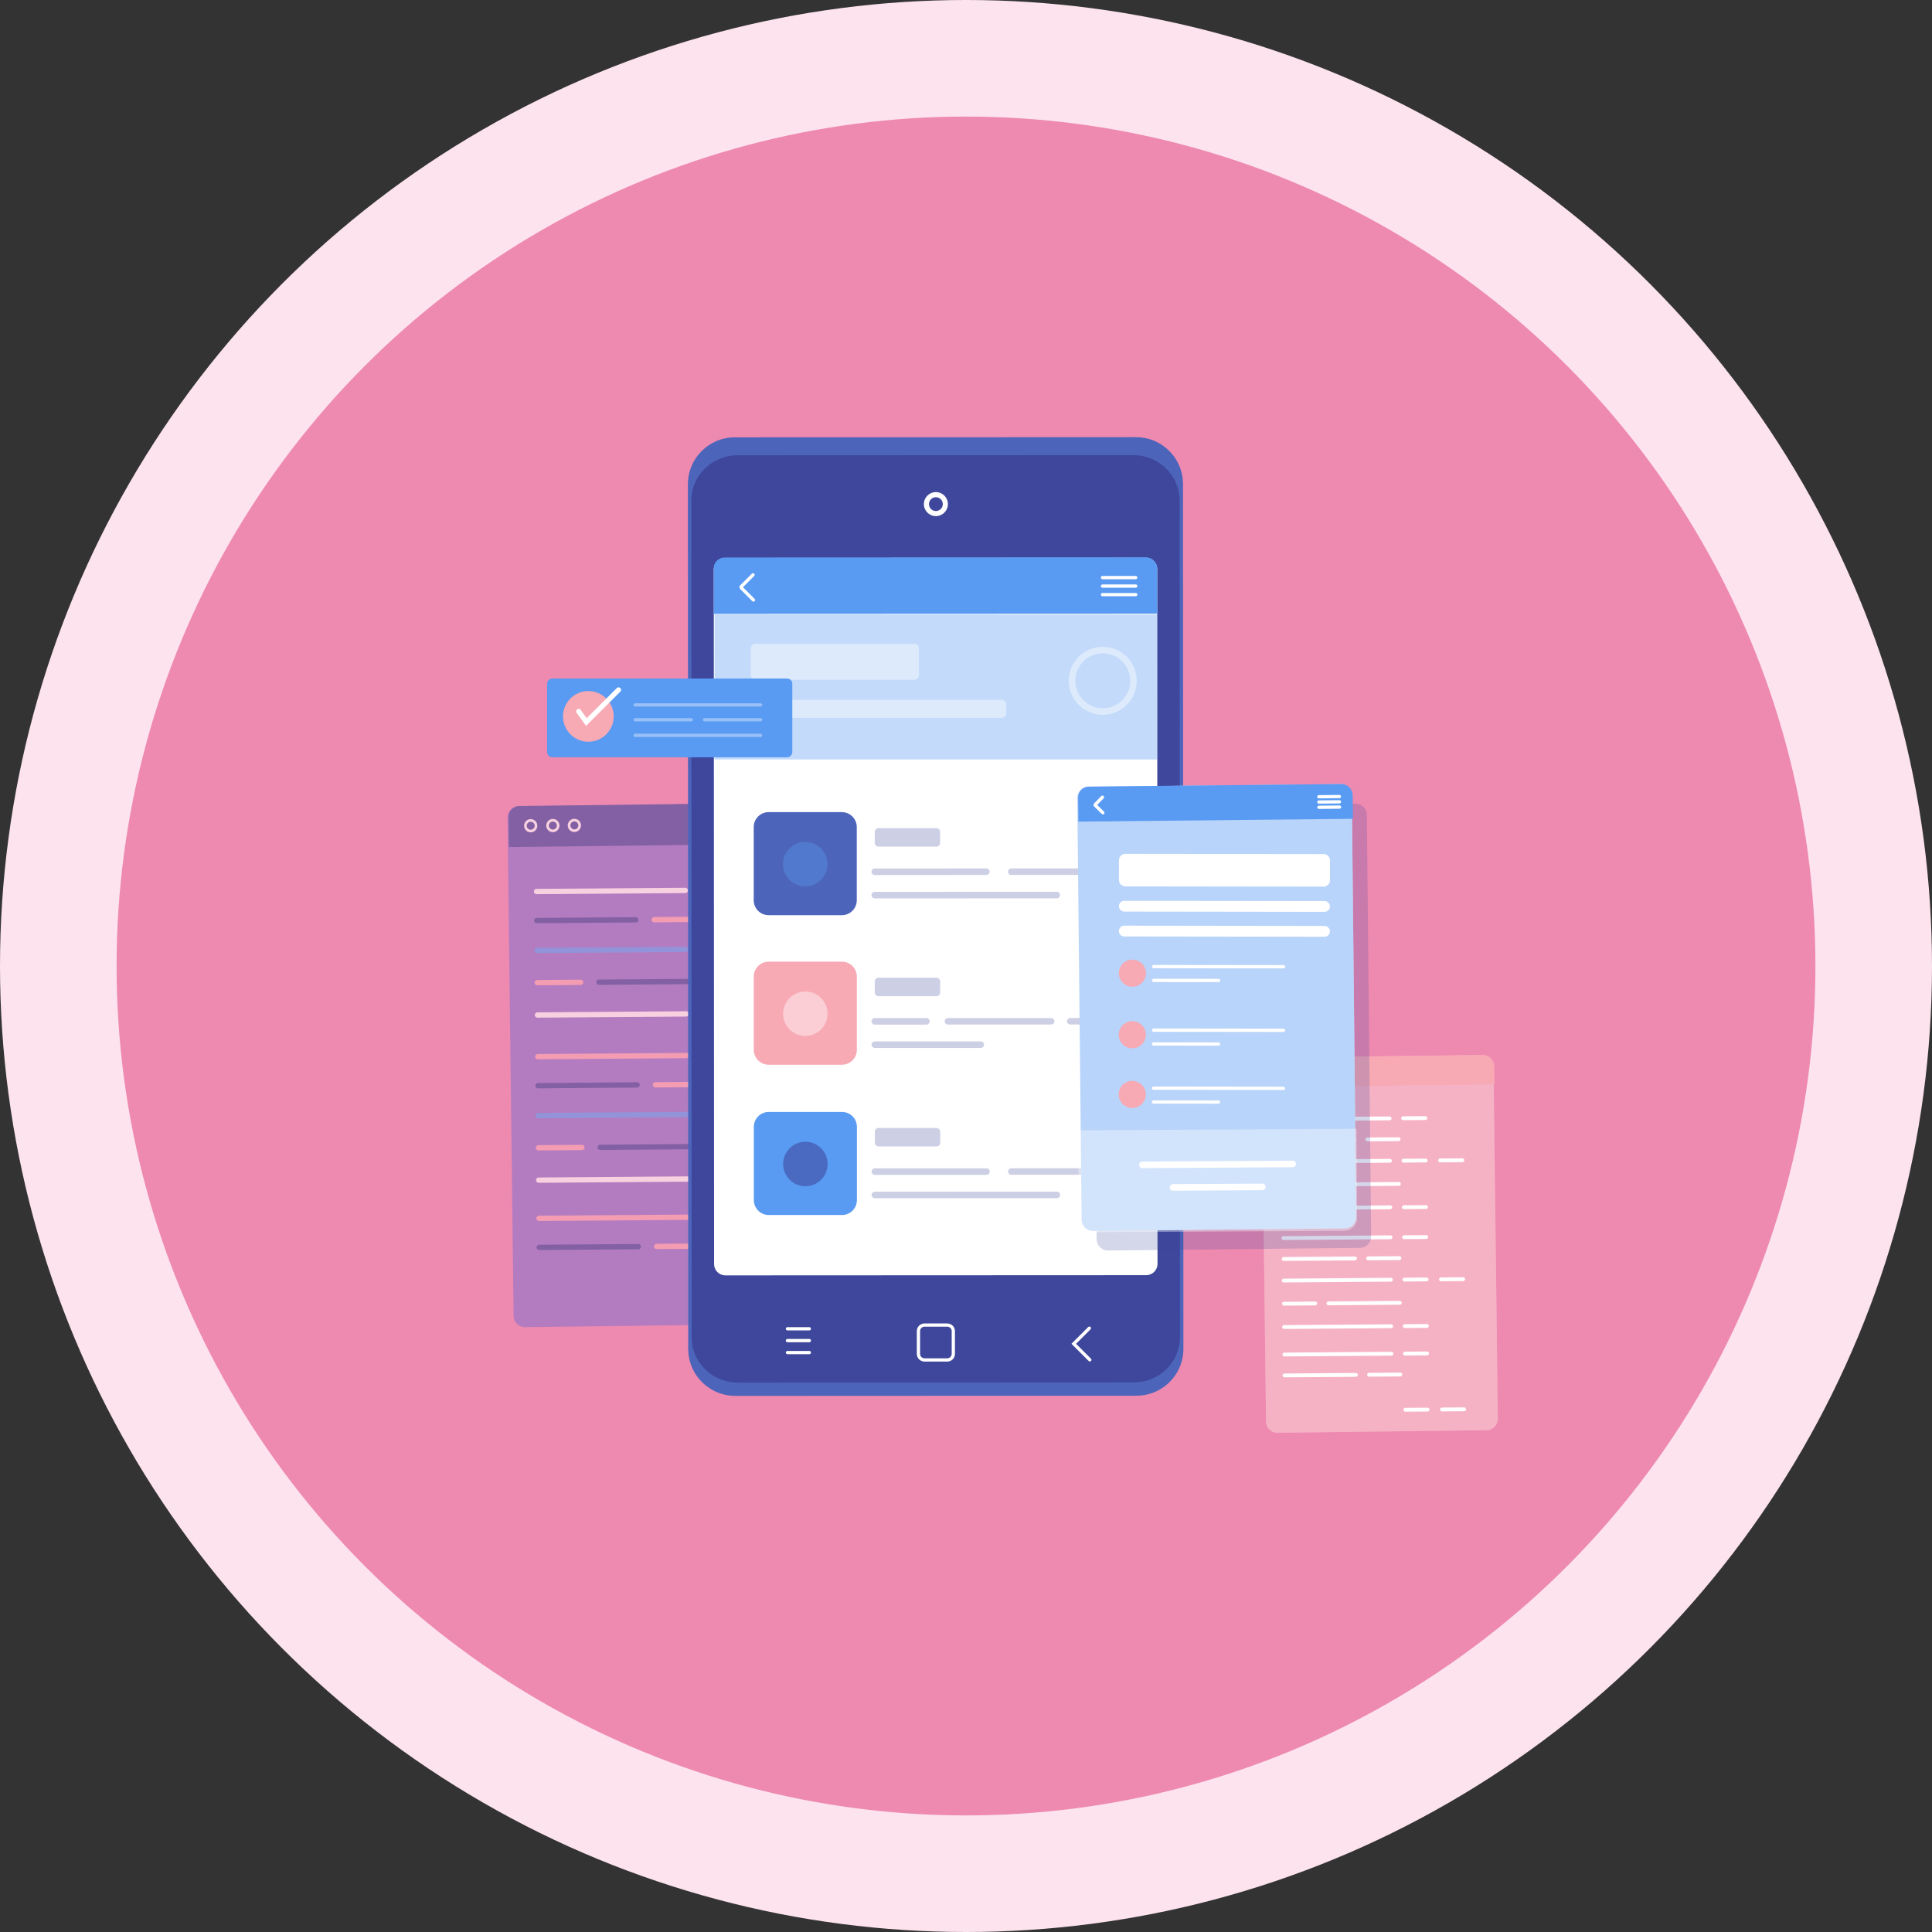 <svg width="137" height="137" viewBox="0 0 137 137" fill="none" xmlns="http://www.w3.org/2000/svg">
<rect x="0" y="0" width="137" height="137" fill="#333333" stroke="none"/>
<circle cx="68.5" cy="68.5" r="68.5" fill="#FCE3ED"/>
<circle cx="68.5" cy="68.5" r="60.233" fill="#EE89B0"/>
<g opacity="0.61">
<path opacity="0.74" d="M58.008 56.916L36.775 57.175C36.336 57.181 35.984 57.541 35.989 57.981L36.421 93.322C36.426 93.761 36.787 94.114 37.227 94.108L58.459 93.849C58.899 93.843 59.251 93.483 59.246 93.043L58.814 57.702C58.809 57.263 58.448 56.91 58.008 56.916Z" fill="#6D6CD4"/>
<path d="M58.892 57.691L58.917 59.791L36.09 60.067L36.065 57.928C36.06 57.505 36.397 57.162 36.819 57.155L58.079 56.897C58.522 56.892 58.885 57.248 58.892 57.688V57.691Z" fill="#3E479B"/>
<path d="M37.636 59.023C37.376 59.023 37.165 58.817 37.163 58.557C37.163 58.297 37.369 58.086 37.629 58.084C37.889 58.084 38.1 58.29 38.103 58.55C38.103 58.81 37.896 59.021 37.636 59.023ZM37.632 58.272C37.476 58.272 37.351 58.399 37.351 58.555C37.351 58.71 37.478 58.836 37.634 58.836C37.789 58.836 37.915 58.708 37.915 58.552C37.915 58.397 37.787 58.272 37.632 58.272Z" fill="white"/>
<path d="M39.208 59.011C38.947 59.011 38.736 58.805 38.734 58.545C38.734 58.285 38.941 58.074 39.2 58.071C39.461 58.071 39.672 58.278 39.674 58.538C39.674 58.798 39.467 59.009 39.208 59.011ZM39.203 58.259C39.047 58.259 38.922 58.387 38.922 58.542C38.922 58.698 39.05 58.823 39.205 58.823C39.361 58.823 39.486 58.696 39.486 58.54C39.486 58.385 39.358 58.259 39.203 58.259Z" fill="white"/>
<path d="M40.732 59C40.472 59 40.261 58.794 40.259 58.533C40.259 58.274 40.465 58.062 40.725 58.06C40.985 58.06 41.197 58.267 41.199 58.527C41.199 58.786 40.992 58.998 40.732 59ZM40.728 58.248C40.572 58.248 40.447 58.376 40.447 58.531C40.447 58.687 40.575 58.812 40.73 58.812C40.886 58.812 41.011 58.684 41.011 58.529C41.011 58.373 40.883 58.248 40.728 58.248Z" fill="white"/>
<path d="M48.596 63.329L38.047 63.407C37.943 63.407 37.859 63.324 37.857 63.222C37.857 63.117 37.94 63.034 38.042 63.032L48.591 62.953C48.696 62.953 48.779 63.036 48.781 63.138C48.781 63.243 48.698 63.326 48.596 63.329Z" fill="white"/>
<path d="M52.11 63.303L49.921 63.319C49.817 63.319 49.733 63.235 49.731 63.133C49.731 63.029 49.814 62.945 49.916 62.943L52.105 62.927C52.209 62.927 52.293 63.01 52.295 63.112C52.295 63.217 52.212 63.3 52.11 63.303Z" fill="#3E479B"/>
<path d="M48.661 72.085L38.112 72.164C38.008 72.164 37.924 72.081 37.922 71.979C37.922 71.874 38.005 71.791 38.107 71.788L48.656 71.71C48.761 71.71 48.844 71.793 48.846 71.895C48.846 72 48.763 72.083 48.661 72.085Z" fill="white"/>
<path d="M52.177 72.06L49.988 72.076C49.884 72.076 49.8 71.993 49.798 71.891C49.798 71.786 49.882 71.703 49.984 71.7L52.172 71.684C52.277 71.684 52.36 71.768 52.363 71.87C52.363 71.974 52.279 72.058 52.177 72.06Z" fill="#599AF2"/>
<path d="M48.626 67.508L38.077 67.587C37.973 67.587 37.889 67.504 37.887 67.402C37.887 67.297 37.97 67.214 38.072 67.211L48.621 67.132C48.726 67.132 48.809 67.216 48.812 67.318C48.812 67.422 48.728 67.506 48.626 67.508Z" fill="#599AF2"/>
<path d="M52.142 67.483L49.953 67.5C49.849 67.5 49.766 67.416 49.763 67.314C49.763 67.21 49.847 67.126 49.949 67.124L52.138 67.107C52.242 67.107 52.325 67.191 52.328 67.293C52.328 67.397 52.244 67.481 52.142 67.483Z" fill="white"/>
<path d="M55.746 67.455L53.558 67.471C53.453 67.471 53.37 67.388 53.368 67.286C53.368 67.181 53.451 67.098 53.553 67.095L55.742 67.079C55.846 67.079 55.93 67.163 55.932 67.265C55.932 67.369 55.849 67.453 55.746 67.455Z" fill="#3E479B"/>
<path d="M45.093 65.413L38.061 65.466C37.956 65.466 37.873 65.382 37.871 65.28C37.871 65.176 37.954 65.092 38.056 65.09L45.089 65.037C45.193 65.037 45.277 65.12 45.279 65.222C45.279 65.327 45.196 65.41 45.093 65.413Z" fill="#3E479B"/>
<path d="M49.473 65.38L46.389 65.404C46.284 65.404 46.201 65.32 46.198 65.218C46.198 65.114 46.282 65.03 46.384 65.028L49.468 65.004C49.573 65.004 49.657 65.088 49.659 65.19C49.659 65.294 49.575 65.378 49.473 65.38Z" fill="#F7A9B4"/>
<path d="M49.505 69.783L42.473 69.837C42.369 69.837 42.285 69.753 42.283 69.651C42.283 69.546 42.366 69.463 42.468 69.461L49.501 69.407C49.605 69.407 49.689 69.491 49.691 69.593C49.691 69.697 49.608 69.781 49.505 69.783Z" fill="#3E479B"/>
<path d="M41.18 69.846L38.096 69.869C37.991 69.869 37.908 69.785 37.906 69.683C37.906 69.579 37.989 69.495 38.091 69.493L41.176 69.47C41.28 69.47 41.364 69.553 41.366 69.655C41.366 69.76 41.282 69.843 41.18 69.846Z" fill="#F7A9B4"/>
<path d="M48.684 75.038L38.135 75.117C38.031 75.117 37.947 75.034 37.945 74.931C37.945 74.827 38.028 74.743 38.131 74.741L48.679 74.662C48.784 74.662 48.867 74.746 48.87 74.848C48.87 74.952 48.786 75.036 48.684 75.038Z" fill="#F7A9B4"/>
<path d="M52.2 75.012L50.011 75.028C49.907 75.028 49.824 74.945 49.821 74.843C49.821 74.738 49.905 74.655 50.007 74.653L52.196 74.636C52.3 74.636 52.384 74.72 52.386 74.822C52.386 74.926 52.302 75.01 52.2 75.012Z" fill="#3E479B"/>
<path d="M48.749 83.794L38.2 83.873C38.096 83.873 38.012 83.79 38.01 83.688C38.01 83.583 38.093 83.5 38.196 83.497L48.744 83.418C48.849 83.418 48.932 83.502 48.935 83.604C48.935 83.709 48.851 83.792 48.749 83.794Z" fill="white"/>
<path d="M52.265 83.769L50.077 83.785C49.972 83.785 49.889 83.702 49.886 83.6C49.886 83.495 49.97 83.412 50.072 83.409L52.261 83.393C52.365 83.393 52.449 83.477 52.451 83.579C52.451 83.683 52.367 83.767 52.265 83.769Z" fill="#599AF2"/>
<path d="M48.714 79.218L38.165 79.297C38.061 79.297 37.977 79.213 37.975 79.111C37.975 79.007 38.059 78.923 38.161 78.921L48.709 78.842C48.814 78.842 48.898 78.925 48.9 79.028C48.9 79.132 48.816 79.216 48.714 79.218Z" fill="#599AF2"/>
<path d="M52.23 79.192L50.042 79.209C49.937 79.209 49.854 79.125 49.851 79.023C49.851 78.918 49.935 78.835 50.037 78.833L52.226 78.816C52.33 78.816 52.414 78.9 52.416 79.002C52.416 79.106 52.333 79.19 52.23 79.192Z" fill="white"/>
<path d="M55.835 79.164L53.646 79.18C53.542 79.18 53.458 79.097 53.456 78.995C53.453 78.892 53.539 78.807 53.642 78.804L55.83 78.788C55.935 78.788 56.018 78.872 56.02 78.974C56.02 79.078 55.937 79.162 55.835 79.164Z" fill="#3E479B"/>
<path d="M45.182 77.122L38.149 77.175C38.045 77.175 37.961 77.091 37.959 76.989C37.959 76.885 38.042 76.801 38.145 76.799L45.177 76.746C45.282 76.746 45.365 76.829 45.367 76.931C45.367 77.036 45.284 77.119 45.182 77.122Z" fill="#3E479B"/>
<path d="M49.561 77.089L46.477 77.113C46.372 77.113 46.289 77.029 46.286 76.927C46.286 76.823 46.37 76.739 46.472 76.737L49.557 76.713C49.661 76.713 49.745 76.797 49.747 76.899C49.747 77.004 49.663 77.087 49.561 77.089Z" fill="#F7A9B4"/>
<path d="M49.594 81.492L42.561 81.546C42.457 81.546 42.373 81.462 42.371 81.36C42.371 81.255 42.455 81.172 42.557 81.17L49.589 81.116C49.694 81.116 49.777 81.2 49.779 81.302C49.779 81.406 49.696 81.49 49.594 81.492Z" fill="#3E479B"/>
<path d="M41.269 81.555L38.184 81.578C38.08 81.578 37.996 81.495 37.994 81.393C37.994 81.288 38.077 81.205 38.179 81.202L41.264 81.179C41.368 81.179 41.452 81.263 41.454 81.365C41.454 81.469 41.371 81.553 41.269 81.555Z" fill="#F7A9B4"/>
<path d="M48.77 86.503L38.221 86.582C38.117 86.582 38.033 86.498 38.031 86.396C38.031 86.292 38.114 86.208 38.216 86.206L48.765 86.127C48.87 86.127 48.953 86.21 48.956 86.313C48.956 86.417 48.872 86.501 48.77 86.503Z" fill="#F7A9B4"/>
<path d="M52.286 86.478L50.097 86.494C49.993 86.494 49.909 86.41 49.907 86.308C49.907 86.204 49.991 86.12 50.093 86.118L52.281 86.102C52.386 86.102 52.469 86.185 52.472 86.287C52.472 86.392 52.388 86.475 52.286 86.478Z" fill="#3E479B"/>
<path d="M52.328 92.006L50.139 92.022C50.035 92.022 49.951 91.939 49.949 91.836C49.949 91.732 50.032 91.648 50.135 91.646L52.323 91.63C52.428 91.63 52.511 91.713 52.514 91.816C52.514 91.92 52.43 92.004 52.328 92.006Z" fill="white"/>
<path d="M55.932 91.978L53.744 91.995C53.639 91.995 53.556 91.911 53.553 91.809C53.553 91.705 53.637 91.621 53.739 91.619L55.928 91.603C56.032 91.603 56.116 91.686 56.118 91.788C56.118 91.893 56.034 91.976 55.932 91.978Z" fill="#3E479B"/>
<path d="M45.27 88.588L38.237 88.641C38.133 88.641 38.049 88.558 38.047 88.456C38.047 88.351 38.131 88.268 38.233 88.265L45.265 88.212C45.37 88.212 45.453 88.296 45.456 88.398C45.456 88.502 45.372 88.586 45.27 88.588Z" fill="#3E479B"/>
<path d="M49.647 88.552L46.563 88.576C46.458 88.576 46.375 88.492 46.372 88.39C46.372 88.285 46.456 88.202 46.558 88.2L49.642 88.176C49.747 88.176 49.831 88.26 49.833 88.362C49.833 88.466 49.749 88.55 49.647 88.552Z" fill="#F7A9B4"/>
</g>
<path d="M48.779 34.34V39.012L48.781 40.098L48.786 53.068L48.798 78.447L48.802 91.417V92.503V95.659C48.802 97.084 49.703 98.296 50.963 98.769C51.328 98.906 51.717 98.983 52.128 98.983H54.498L80.592 98.971C81.291 98.971 81.936 98.755 82.47 98.389C83.343 97.79 83.916 96.785 83.916 95.645L83.888 34.326C83.888 33.305 83.426 32.39 82.7 31.782C82.126 31.292 81.379 31 80.567 31L52.103 31.012C50.267 31.012 48.779 32.502 48.779 34.337V34.34Z" fill="#4C65BA"/>
<path d="M49.023 35.5V40.022L49.025 41.071L49.03 53.62L49.041 78.176L49.046 90.725V91.774V94.829C49.046 96.207 49.933 97.379 51.177 97.837C51.534 97.969 51.922 98.043 52.325 98.043H54.663L80.395 98.031C81.082 98.031 81.72 97.823 82.247 97.468C83.108 96.887 83.672 95.915 83.672 94.815L83.647 35.489C83.647 34.5 83.189 33.616 82.475 33.026C81.904 32.557 81.17 32.272 80.367 32.272L52.298 32.284C50.487 32.284 49.02 33.725 49.02 35.503L49.023 35.5Z" fill="#3E479B"/>
<path d="M82.059 40.344L82.08 89.625C82.08 90.066 81.723 90.421 81.284 90.424L51.434 90.438C50.993 90.438 50.638 90.08 50.636 89.641L50.615 40.361C50.615 39.92 50.972 39.562 51.411 39.562L81.261 39.548C81.702 39.548 82.057 39.906 82.059 40.344Z" fill="white"/>
<path d="M82.059 40.323V43.519L50.617 43.533V40.3C50.617 39.878 50.956 39.536 51.379 39.536L81.256 39.523C81.7 39.523 82.059 39.882 82.059 40.323Z" fill="#599AF2"/>
<path d="M78.178 41.073C78.114 41.073 78.062 41.022 78.062 40.957C78.062 40.892 78.114 40.841 78.178 40.841H80.537C80.602 40.841 80.653 40.892 80.653 40.957C80.653 41.022 80.602 41.073 80.537 41.073H78.178Z" fill="white"/>
<path d="M78.179 41.676C78.114 41.676 78.063 41.625 78.063 41.56C78.063 41.495 78.114 41.444 78.179 41.444H80.537C80.602 41.444 80.653 41.495 80.653 41.56C80.653 41.625 80.602 41.676 80.537 41.676H78.179Z" fill="white"/>
<path d="M78.179 42.28C78.114 42.28 78.063 42.229 78.063 42.164C78.063 42.099 78.114 42.048 78.179 42.048H80.537C80.602 42.048 80.653 42.099 80.653 42.164C80.653 42.229 80.602 42.28 80.537 42.28H78.179Z" fill="white"/>
<path d="M53.428 42.663C53.398 42.663 53.367 42.651 53.347 42.628L52.49 41.772C52.416 41.697 52.416 41.577 52.49 41.505L53.314 40.681C53.361 40.634 53.432 40.634 53.479 40.681C53.525 40.725 53.525 40.799 53.479 40.846L52.685 41.639L53.511 42.466C53.558 42.51 53.558 42.584 53.511 42.63C53.488 42.654 53.458 42.665 53.43 42.665L53.428 42.663Z" fill="white"/>
<path d="M66.365 36.598C65.896 36.598 65.513 36.218 65.513 35.746C65.513 35.278 65.894 34.895 66.365 34.895C66.834 34.895 67.217 35.275 67.217 35.746C67.217 36.215 66.836 36.598 66.365 36.598ZM66.365 35.257C66.093 35.257 65.875 35.477 65.875 35.749C65.875 36.018 66.096 36.238 66.365 36.238C66.495 36.238 66.618 36.187 66.711 36.094C66.804 36.002 66.855 35.879 66.855 35.746C66.855 35.614 66.804 35.493 66.711 35.401C66.618 35.308 66.495 35.257 66.365 35.257Z" fill="white"/>
<path d="M65.557 96.551C65.255 96.551 65.012 96.305 65.012 96.005V94.392C65.012 94.09 65.255 93.847 65.557 93.847H67.17C67.472 93.847 67.716 94.09 67.716 94.392V96.005C67.716 96.307 67.472 96.551 67.17 96.551H65.557ZM67.17 94.076H65.557C65.383 94.076 65.244 94.218 65.244 94.392V96.005C65.244 96.179 65.385 96.319 65.559 96.319H67.173C67.347 96.319 67.486 96.177 67.486 96.003V94.39C67.486 94.216 67.344 94.076 67.17 94.076Z" fill="white"/>
<path d="M55.837 94.341C55.772 94.341 55.721 94.29 55.721 94.225C55.721 94.16 55.772 94.109 55.837 94.109H57.39C57.455 94.109 57.506 94.16 57.506 94.225C57.506 94.29 57.455 94.341 57.39 94.341H55.837Z" fill="white"/>
<path d="M55.839 95.179C55.774 95.179 55.723 95.128 55.723 95.063C55.723 94.998 55.774 94.947 55.839 94.947H57.392C57.457 94.947 57.508 94.998 57.508 95.063C57.508 95.128 57.457 95.179 57.392 95.179H55.839Z" fill="white"/>
<path d="M55.839 96.028C55.774 96.028 55.723 95.977 55.723 95.912C55.723 95.847 55.774 95.796 55.839 95.796H57.392C57.457 95.796 57.508 95.847 57.508 95.912C57.508 95.977 57.457 96.028 57.392 96.028H55.839Z" fill="white"/>
<path d="M77.28 96.546C77.25 96.546 77.22 96.534 77.199 96.511L75.978 95.29L77.167 94.1C77.213 94.053 77.285 94.053 77.331 94.1C77.378 94.146 77.378 94.218 77.331 94.264L76.305 95.29L77.362 96.346C77.408 96.393 77.408 96.465 77.362 96.511C77.338 96.534 77.308 96.546 77.28 96.546Z" fill="white"/>
<path opacity="0.36" d="M82.064 43.575H50.668V53.856H82.064V43.575Z" fill="#599AF2"/>
<path opacity="0.43" d="M64.838 45.655H53.565C53.384 45.655 53.238 45.801 53.238 45.982V47.876C53.238 48.057 53.384 48.203 53.565 48.203H64.838C65.019 48.203 65.165 48.057 65.165 47.876V45.982C65.165 45.801 65.019 45.655 64.838 45.655Z" fill="white"/>
<path opacity="0.43" d="M71.03 49.628H53.565C53.384 49.628 53.238 49.775 53.238 49.956V50.575C53.238 50.756 53.384 50.903 53.565 50.903H71.03C71.211 50.903 71.357 50.756 71.357 50.575V49.956C71.357 49.775 71.211 49.628 71.03 49.628Z" fill="white"/>
<path opacity="0.43" d="M78.197 50.689C77.554 50.689 76.948 50.438 76.493 49.983C76.039 49.528 75.788 48.922 75.786 48.279C75.786 47.637 76.036 47.031 76.491 46.574C76.946 46.119 77.552 45.868 78.195 45.866C78.838 45.866 79.444 46.116 79.898 46.571C80.353 47.026 80.604 47.632 80.606 48.275C80.606 48.918 80.356 49.523 79.901 49.981C79.446 50.436 78.84 50.686 78.197 50.689ZM78.197 46.33C77.677 46.33 77.188 46.532 76.821 46.901C76.454 47.27 76.25 47.757 76.252 48.277C76.252 48.797 76.454 49.287 76.823 49.654C77.19 50.02 77.68 50.222 78.199 50.222C78.719 50.222 79.209 50.02 79.576 49.651C79.942 49.282 80.147 48.795 80.144 48.275C80.144 47.755 79.942 47.265 79.573 46.898C79.207 46.532 78.717 46.33 78.197 46.33Z" fill="white"/>
<path d="M59.697 57.589H54.505C53.92 57.589 53.447 58.063 53.447 58.647V63.839C53.447 64.424 53.92 64.897 54.505 64.897H59.697C60.281 64.897 60.755 64.424 60.755 63.839V58.647C60.755 58.063 60.281 57.589 59.697 57.589Z" fill="#4C65BA"/>
<g opacity="0.36">
<path d="M58.678 61.277C58.678 62.147 57.972 62.855 57.102 62.855C56.232 62.855 55.524 62.149 55.524 61.279C55.524 60.409 56.229 59.701 57.1 59.701C57.97 59.701 58.678 60.406 58.678 61.277Z" fill="#599AF2"/>
</g>
<g opacity="0.26">
<path d="M66.4 58.724H62.292C62.146 58.724 62.027 58.843 62.027 58.989V59.771C62.027 59.917 62.146 60.035 62.292 60.035H66.4C66.546 60.035 66.664 59.917 66.664 59.771V58.989C66.664 58.843 66.546 58.724 66.4 58.724Z" fill="#3E479B"/>
<path d="M62.029 62.049C61.902 62.049 61.797 61.945 61.797 61.817C61.797 61.69 61.902 61.585 62.029 61.585L69.944 61.581C70.072 61.581 70.176 61.685 70.176 61.813C70.176 61.94 70.072 62.045 69.944 62.045L62.029 62.049Z" fill="#3E479B"/>
<path d="M62.029 63.707C61.902 63.707 61.797 63.603 61.797 63.475C61.797 63.347 61.902 63.243 62.029 63.243L74.936 63.238C75.064 63.238 75.168 63.343 75.168 63.47C75.168 63.598 75.064 63.703 74.936 63.703L62.029 63.707Z" fill="#3E479B"/>
<path d="M71.708 62.045C71.58 62.045 71.476 61.94 71.476 61.813C71.476 61.685 71.58 61.581 71.708 61.581H79.622C79.75 61.578 79.854 61.68 79.854 61.808C79.854 61.936 79.75 62.04 79.622 62.04H71.708V62.045Z" fill="#3E479B"/>
</g>
<path d="M59.706 78.849H54.514C53.93 78.849 53.456 79.323 53.456 79.907V85.099C53.456 85.684 53.93 86.158 54.514 86.158H59.706C60.291 86.158 60.764 85.684 60.764 85.099V79.907C60.764 79.323 60.291 78.849 59.706 78.849Z" fill="#599AF2"/>
<g opacity="0.57">
<path d="M58.687 82.539C58.687 83.41 57.982 84.118 57.111 84.118C56.241 84.118 55.533 83.412 55.533 82.542C55.533 81.671 56.239 80.963 57.109 80.963C57.979 80.963 58.687 81.669 58.687 82.539Z" fill="#3E479B"/>
</g>
<g opacity="0.26">
<path d="M66.409 79.986H62.301C62.155 79.986 62.036 80.104 62.036 80.25V81.033C62.036 81.179 62.155 81.297 62.301 81.297H66.409C66.555 81.297 66.674 81.179 66.674 81.033V80.25C66.674 80.104 66.555 79.986 66.409 79.986Z" fill="#3E479B"/>
<path d="M62.039 83.312C61.911 83.312 61.807 83.207 61.807 83.08C61.807 82.952 61.911 82.847 62.039 82.847H69.953V82.845C70.081 82.845 70.185 82.95 70.185 83.077C70.185 83.205 70.081 83.309 69.953 83.309H62.039V83.312Z" fill="#3E479B"/>
<path d="M62.039 84.969C61.911 84.969 61.807 84.865 61.807 84.737C61.807 84.61 61.911 84.505 62.039 84.505L74.945 84.501C75.073 84.501 75.178 84.605 75.178 84.733C75.178 84.86 75.073 84.965 74.945 84.965L62.039 84.969Z" fill="#3E479B"/>
<path d="M71.717 83.308C71.59 83.308 71.485 83.203 71.485 83.075C71.485 82.948 71.59 82.843 71.717 82.843H79.632C79.759 82.841 79.864 82.943 79.864 83.073C79.864 83.203 79.759 83.305 79.632 83.305H71.717V83.308Z" fill="#3E479B"/>
</g>
<path d="M59.702 68.193H54.51C53.925 68.193 53.451 68.667 53.451 69.252V74.444C53.451 75.028 53.925 75.502 54.51 75.502H59.702C60.286 75.502 60.76 75.028 60.76 74.444V69.252C60.76 68.667 60.286 68.193 59.702 68.193Z" fill="#F7A9B4"/>
<path opacity="0.43" d="M58.683 71.883C58.683 72.754 57.977 73.462 57.107 73.462C56.236 73.462 55.529 72.756 55.529 71.886C55.529 71.016 56.234 70.308 57.104 70.308C57.975 70.308 58.683 71.013 58.683 71.883Z" fill="white"/>
<g opacity="0.26">
<path d="M66.404 69.331H62.296C62.15 69.331 62.032 69.449 62.032 69.595V70.377C62.032 70.523 62.15 70.642 62.296 70.642H66.404C66.551 70.642 66.669 70.523 66.669 70.377V69.595C66.669 69.449 66.551 69.331 66.404 69.331Z" fill="#3E479B"/>
<path d="M62.034 72.657C61.906 72.657 61.802 72.552 61.802 72.424C61.802 72.297 61.906 72.192 62.034 72.192H65.694C65.822 72.192 65.926 72.297 65.926 72.424C65.926 72.552 65.822 72.657 65.694 72.657H62.034Z" fill="#3E479B"/>
<path d="M62.034 74.314C61.906 74.314 61.802 74.209 61.802 74.082C61.802 73.954 61.906 73.85 62.034 73.85H69.547V73.847C69.675 73.847 69.779 73.952 69.779 74.079C69.779 74.207 69.675 74.311 69.547 74.311H62.034V74.314Z" fill="#3E479B"/>
<path d="M67.226 72.654C67.098 72.654 66.994 72.55 66.994 72.422C66.994 72.294 67.098 72.19 67.226 72.19H74.537C74.665 72.188 74.769 72.29 74.769 72.42C74.769 72.55 74.665 72.652 74.537 72.652H67.226V72.654Z" fill="#3E479B"/>
<path d="M75.897 72.649C75.769 72.649 75.665 72.545 75.665 72.417C75.665 72.29 75.769 72.185 75.897 72.185H79.557C79.685 72.185 79.789 72.287 79.789 72.415C79.789 72.543 79.685 72.647 79.557 72.647H75.897V72.649Z" fill="#3E479B"/>
</g>
<path opacity="0.39" d="M105.101 74.822L90.255 75.003C89.816 75.008 89.464 75.369 89.469 75.809L89.775 100.813C89.78 101.252 90.141 101.604 90.58 101.599L105.426 101.418C105.866 101.412 106.218 101.052 106.213 100.612L105.907 75.608C105.902 75.168 105.541 74.816 105.101 74.822Z" fill="white"/>
<path opacity="0.39" d="M105.101 74.822L90.255 75.003C89.816 75.008 89.464 75.369 89.469 75.809L89.775 100.813C89.78 101.252 90.141 101.604 90.58 101.599L105.426 101.418C105.866 101.412 106.218 101.052 106.213 100.612L105.907 75.608C105.902 75.168 105.541 74.816 105.101 74.822Z" fill="#F7A9B4"/>
<path d="M105.96 75.604L105.977 76.892L89.54 77.092L89.523 75.764C89.519 75.342 89.855 74.998 90.278 74.991L105.15 74.81C105.594 74.805 105.956 75.161 105.963 75.602L105.96 75.604Z" fill="#F7A9B4"/>
<path d="M90.651 76.337C90.466 76.337 90.312 76.189 90.31 76.001C90.31 75.815 90.459 75.662 90.647 75.66C90.832 75.66 90.986 75.808 90.988 75.996C90.988 76.182 90.839 76.335 90.651 76.337ZM90.647 75.797C90.535 75.797 90.445 75.889 90.445 76.001C90.445 76.112 90.538 76.203 90.649 76.203C90.76 76.203 90.851 76.11 90.851 75.999C90.851 75.887 90.758 75.797 90.647 75.797Z" fill="white"/>
<path d="M91.782 76.331C91.596 76.331 91.443 76.183 91.44 75.995C91.438 75.806 91.589 75.656 91.777 75.653C91.963 75.653 92.116 75.802 92.118 75.99C92.118 76.175 91.97 76.329 91.782 76.331ZM91.777 75.79C91.665 75.79 91.575 75.883 91.575 75.995C91.575 76.106 91.668 76.196 91.779 76.196C91.891 76.196 91.981 76.104 91.981 75.992C91.981 75.881 91.888 75.79 91.777 75.79Z" fill="white"/>
<path d="M92.882 76.321C92.696 76.321 92.543 76.173 92.54 75.985C92.54 75.799 92.689 75.646 92.877 75.644C93.063 75.644 93.216 75.792 93.218 75.98C93.218 76.166 93.07 76.319 92.882 76.321ZM92.877 75.781C92.766 75.781 92.675 75.873 92.675 75.985C92.675 76.096 92.768 76.187 92.879 76.187C92.991 76.187 93.081 76.094 93.081 75.982C93.081 75.871 92.989 75.781 92.877 75.781Z" fill="white"/>
<path d="M98.543 79.441L90.946 79.499C90.872 79.499 90.809 79.438 90.809 79.364C90.809 79.29 90.87 79.227 90.944 79.227L98.54 79.169C98.615 79.169 98.677 79.229 98.677 79.304C98.677 79.378 98.617 79.441 98.543 79.441Z" fill="white"/>
<path d="M101.075 79.42L99.499 79.432C99.424 79.432 99.362 79.371 99.362 79.297C99.362 79.223 99.422 79.16 99.496 79.16L101.072 79.148C101.147 79.148 101.209 79.209 101.209 79.283C101.209 79.357 101.149 79.42 101.075 79.42Z" fill="white"/>
<path d="M98.591 85.747L90.995 85.805C90.921 85.805 90.858 85.745 90.858 85.671C90.858 85.596 90.918 85.534 90.993 85.534L98.589 85.476C98.663 85.476 98.726 85.536 98.726 85.61C98.726 85.684 98.666 85.747 98.591 85.747Z" fill="white"/>
<path d="M101.123 85.728L99.547 85.74C99.473 85.74 99.411 85.679 99.411 85.605C99.411 85.531 99.471 85.468 99.545 85.468L101.121 85.457C101.195 85.457 101.258 85.517 101.258 85.591C101.258 85.665 101.198 85.728 101.123 85.728Z" fill="white"/>
<path d="M98.566 82.449L90.969 82.507C90.895 82.507 90.832 82.447 90.832 82.372C90.832 82.298 90.893 82.235 90.967 82.235L98.563 82.177C98.638 82.177 98.7 82.238 98.7 82.312C98.7 82.386 98.64 82.449 98.566 82.449Z" fill="white"/>
<path d="M101.098 82.43L99.522 82.442C99.448 82.442 99.385 82.382 99.385 82.307C99.385 82.233 99.445 82.17 99.52 82.17L101.096 82.159C101.17 82.159 101.232 82.219 101.232 82.293C101.232 82.368 101.172 82.43 101.098 82.43Z" fill="white"/>
<path d="M103.695 82.411L102.119 82.423C102.045 82.423 101.982 82.362 101.982 82.288C101.982 82.214 102.043 82.151 102.117 82.151L103.693 82.14C103.767 82.14 103.83 82.2 103.83 82.274C103.83 82.349 103.769 82.411 103.695 82.411Z" fill="white"/>
<path d="M96.022 80.94L90.958 80.98C90.883 80.98 90.821 80.919 90.821 80.845C90.821 80.771 90.881 80.708 90.955 80.708L96.02 80.668C96.094 80.668 96.157 80.729 96.157 80.803C96.157 80.877 96.096 80.94 96.022 80.94Z" fill="white"/>
<path d="M99.176 80.917L96.955 80.933C96.881 80.933 96.818 80.873 96.818 80.798C96.818 80.724 96.879 80.661 96.953 80.661L99.174 80.645C99.248 80.645 99.311 80.705 99.311 80.78C99.311 80.854 99.251 80.917 99.176 80.917Z" fill="white"/>
<path d="M99.199 84.088L94.135 84.127C94.061 84.127 93.998 84.067 93.998 83.992C93.998 83.918 94.058 83.855 94.133 83.855L99.197 83.816C99.271 83.816 99.334 83.876 99.334 83.951C99.334 84.025 99.274 84.088 99.199 84.088Z" fill="white"/>
<path d="M93.204 84.133L90.983 84.15C90.909 84.15 90.846 84.089 90.846 84.015C90.846 83.941 90.907 83.878 90.981 83.878L93.202 83.862C93.276 83.862 93.339 83.922 93.339 83.996C93.339 84.071 93.279 84.133 93.204 84.133Z" fill="white"/>
<path d="M98.608 87.873L91.011 87.931C90.937 87.931 90.874 87.87 90.874 87.796C90.874 87.722 90.934 87.659 91.009 87.659L98.605 87.601C98.68 87.601 98.742 87.661 98.742 87.736C98.742 87.81 98.682 87.873 98.608 87.873Z" fill="white"/>
<path d="M101.14 87.855L99.564 87.866C99.49 87.866 99.427 87.806 99.427 87.731C99.427 87.657 99.487 87.595 99.561 87.595L101.137 87.583C101.212 87.583 101.274 87.643 101.274 87.718C101.274 87.792 101.214 87.855 101.14 87.855Z" fill="white"/>
<path d="M98.654 94.179L91.057 94.237C90.983 94.237 90.921 94.177 90.921 94.102C90.921 94.028 90.981 93.965 91.055 93.965L98.652 93.907C98.726 93.907 98.788 93.968 98.788 94.042C98.788 94.116 98.728 94.179 98.654 94.179Z" fill="white"/>
<path d="M101.186 94.16L99.61 94.171C99.536 94.171 99.473 94.111 99.473 94.037C99.473 93.963 99.534 93.9 99.608 93.9L101.184 93.888C101.258 93.888 101.321 93.948 101.321 94.023C101.321 94.097 101.26 94.16 101.186 94.16Z" fill="white"/>
<path d="M98.631 90.883L91.034 90.941C90.96 90.941 90.897 90.881 90.897 90.806C90.897 90.732 90.958 90.669 91.032 90.669L98.628 90.611C98.703 90.611 98.765 90.672 98.765 90.746C98.765 90.82 98.705 90.883 98.631 90.883Z" fill="white"/>
<path d="M101.163 90.862L99.587 90.874C99.513 90.874 99.45 90.813 99.45 90.739C99.45 90.665 99.51 90.602 99.585 90.602L101.161 90.59C101.235 90.59 101.297 90.651 101.297 90.725C101.297 90.799 101.237 90.862 101.163 90.862Z" fill="white"/>
<path d="M103.758 90.843L102.182 90.855C102.107 90.855 102.045 90.795 102.045 90.72C102.045 90.646 102.105 90.583 102.179 90.583L103.755 90.572C103.83 90.572 103.892 90.632 103.892 90.706C103.892 90.781 103.832 90.843 103.758 90.843Z" fill="white"/>
<path d="M96.087 89.372L91.023 89.412C90.948 89.412 90.886 89.351 90.886 89.277C90.886 89.203 90.946 89.14 91.02 89.14L96.085 89.101C96.159 89.101 96.222 89.161 96.222 89.235C96.222 89.309 96.161 89.372 96.087 89.372Z" fill="white"/>
<path d="M99.239 89.349L97.018 89.365C96.943 89.365 96.881 89.305 96.881 89.23C96.881 89.156 96.941 89.093 97.015 89.093L99.237 89.077C99.311 89.077 99.373 89.138 99.373 89.212C99.373 89.286 99.313 89.349 99.239 89.349Z" fill="white"/>
<path d="M99.264 92.519L94.2 92.559C94.126 92.559 94.063 92.498 94.063 92.424C94.063 92.35 94.124 92.287 94.198 92.287L99.262 92.248C99.336 92.248 99.399 92.308 99.399 92.382C99.399 92.456 99.339 92.519 99.264 92.519Z" fill="white"/>
<path d="M93.267 92.566L91.046 92.582C90.972 92.582 90.909 92.521 90.909 92.447C90.909 92.373 90.969 92.31 91.044 92.31L93.265 92.294C93.339 92.294 93.402 92.354 93.402 92.429C93.402 92.503 93.341 92.566 93.267 92.566Z" fill="white"/>
<path d="M98.67 96.129L91.074 96.186C90.999 96.186 90.937 96.126 90.937 96.052C90.937 95.978 90.997 95.915 91.071 95.915L98.668 95.857C98.742 95.857 98.805 95.917 98.805 95.992C98.805 96.066 98.745 96.129 98.67 96.129Z" fill="white"/>
<path d="M101.202 96.109L99.626 96.121C99.552 96.121 99.49 96.061 99.49 95.986C99.49 95.912 99.55 95.85 99.624 95.85L101.2 95.838C101.274 95.838 101.337 95.898 101.337 95.972C101.337 96.047 101.277 96.109 101.202 96.109Z" fill="white"/>
<path d="M101.233 100.092L99.657 100.104C99.582 100.104 99.52 100.044 99.52 99.969C99.52 99.895 99.58 99.832 99.654 99.832L101.23 99.821C101.305 99.821 101.367 99.881 101.367 99.955C101.367 100.03 101.307 100.092 101.233 100.092Z" fill="white"/>
<path d="M103.827 100.072L102.251 100.083C102.177 100.083 102.115 100.023 102.115 99.949C102.115 99.875 102.175 99.812 102.249 99.812L103.825 99.8C103.899 99.8 103.962 99.861 103.962 99.935C103.962 100.009 103.902 100.072 103.827 100.072Z" fill="white"/>
<path d="M96.15 97.63L91.085 97.669C91.011 97.669 90.948 97.609 90.948 97.535C90.948 97.46 91.009 97.398 91.083 97.398L96.147 97.358C96.222 97.358 96.284 97.419 96.284 97.493C96.284 97.567 96.224 97.63 96.15 97.63Z" fill="white"/>
<path d="M99.302 97.604L97.08 97.62C97.006 97.62 96.943 97.56 96.943 97.486C96.943 97.411 97.004 97.349 97.078 97.349L99.299 97.332C99.374 97.332 99.436 97.393 99.436 97.467C99.436 97.541 99.376 97.604 99.302 97.604Z" fill="white"/>
<path opacity="0.22" d="M96.118 56.99L78.243 57.174C77.803 57.179 77.451 57.539 77.455 57.979L77.763 87.885C77.768 88.325 78.128 88.677 78.567 88.673L96.442 88.489C96.882 88.484 97.235 88.124 97.23 87.684L96.922 57.778C96.918 57.339 96.558 56.986 96.118 56.99Z" fill="#3E479B"/>
<path d="M95.055 55.604L77.18 55.788C76.74 55.792 76.387 56.152 76.392 56.592L76.7 86.498C76.704 86.938 77.064 87.29 77.504 87.286L95.379 87.102C95.819 87.097 96.171 86.737 96.167 86.298L95.859 56.392C95.854 55.952 95.494 55.599 95.055 55.604Z" fill="white"/>
<path opacity="0.42" d="M95.055 55.604L77.18 55.788C76.74 55.792 76.387 56.152 76.392 56.592L76.7 86.498C76.704 86.938 77.064 87.29 77.504 87.286L95.379 87.102C95.819 87.097 96.171 86.737 96.167 86.298L95.859 56.392C95.854 55.952 95.494 55.599 95.055 55.604Z" fill="#599AF2"/>
<path d="M95.922 56.389L95.939 58.062L76.47 58.262L76.452 56.549C76.447 56.127 76.786 55.783 77.206 55.779L95.108 55.595C95.551 55.591 95.913 55.946 95.918 56.389H95.922Z" fill="#599AF2"/>
<path d="M93.52 56.614C93.457 56.614 93.404 56.563 93.404 56.498C93.404 56.433 93.455 56.382 93.52 56.382L94.98 56.368C95.033 56.368 95.096 56.419 95.096 56.484C95.096 56.549 95.045 56.6 94.98 56.6L93.52 56.614Z" fill="white"/>
<path d="M93.522 56.988C93.46 56.988 93.406 56.937 93.406 56.872C93.406 56.807 93.457 56.756 93.522 56.756L94.982 56.742C95.045 56.742 95.098 56.793 95.098 56.858C95.098 56.923 95.047 56.974 94.982 56.974L93.522 56.988Z" fill="white"/>
<path d="M93.527 57.362C93.464 57.362 93.411 57.311 93.411 57.246C93.411 57.181 93.462 57.13 93.527 57.13L94.987 57.116C95.05 57.116 95.103 57.167 95.103 57.232C95.103 57.297 95.052 57.348 94.987 57.348L93.527 57.362Z" fill="white"/>
<path d="M78.206 57.749C78.176 57.749 78.148 57.737 78.125 57.717L77.589 57.192C77.526 57.129 77.524 57.027 77.587 56.965L78.093 56.449C78.139 56.403 78.211 56.403 78.257 56.449C78.304 56.493 78.304 56.568 78.257 56.614L77.803 57.078L78.288 57.554C78.334 57.598 78.334 57.672 78.288 57.719C78.264 57.742 78.234 57.754 78.204 57.754L78.206 57.749Z" fill="white"/>
<g opacity="0.36">
<path d="M95.331 87.16L77.397 87.262C76.965 87.264 76.612 86.916 76.61 86.482L76.575 80.267L96.076 80.158L96.11 86.373C96.113 86.805 95.764 87.158 95.331 87.16Z" fill="white"/>
<path d="M77.392 87.378C77.153 87.378 76.93 87.285 76.76 87.118C76.589 86.949 76.496 86.724 76.494 86.484L76.459 80.153L96.192 80.041L96.226 86.373C96.229 86.87 95.827 87.274 95.333 87.278L77.399 87.38H77.394L77.392 87.378ZM76.691 80.385L76.726 86.484C76.726 86.663 76.798 86.83 76.923 86.956C77.048 87.081 77.215 87.148 77.392 87.148H77.397L95.331 87.046C95.697 87.046 95.997 86.742 95.994 86.375L95.959 80.276L76.691 80.385Z" fill="white"/>
</g>
<path d="M79.347 62.401L79.349 60.999C79.349 60.748 79.551 60.547 79.802 60.547L93.86 60.564C94.111 60.565 94.312 60.767 94.312 61.017L94.31 62.419C94.31 62.67 94.108 62.871 93.857 62.871L79.799 62.854C79.548 62.854 79.347 62.652 79.347 62.401Z" fill="white"/>
<path d="M93.924 64.661L79.727 64.642C79.516 64.642 79.344 64.471 79.344 64.259C79.344 64.048 79.516 63.877 79.727 63.877L93.924 63.895C94.135 63.895 94.307 64.067 94.307 64.278C94.307 64.489 94.135 64.661 93.924 64.661Z" fill="white"/>
<path d="M93.922 66.425L79.724 66.406C79.513 66.406 79.341 66.234 79.341 66.023C79.341 65.812 79.513 65.64 79.724 65.64L93.922 65.659C94.133 65.659 94.305 65.831 94.305 66.042C94.305 66.253 94.133 66.425 93.922 66.425Z" fill="white"/>
<path d="M81.263 69.01C81.263 69.542 80.832 69.971 80.3 69.971C79.769 69.971 79.339 69.539 79.339 69.008C79.339 68.476 79.771 68.047 80.302 68.047C80.834 68.047 81.263 68.479 81.263 69.01Z" fill="#F7A9B4"/>
<path d="M81.256 73.374C81.256 73.905 80.825 74.335 80.293 74.335C79.762 74.335 79.332 73.903 79.332 73.371C79.332 72.84 79.764 72.411 80.295 72.411C80.827 72.411 81.256 72.842 81.256 73.374Z" fill="#F7A9B4"/>
<path d="M81.252 77.609C81.252 78.141 80.82 78.572 80.288 78.57C79.757 78.57 79.328 78.138 79.328 77.607C79.328 77.075 79.759 76.646 80.291 76.646C80.822 76.646 81.252 77.078 81.252 77.609Z" fill="#F7A9B4"/>
<path d="M91.018 68.669L81.809 68.658C81.744 68.658 81.693 68.607 81.693 68.542C81.693 68.477 81.744 68.426 81.809 68.426L91.018 68.437C91.083 68.437 91.134 68.488 91.134 68.553C91.134 68.618 91.083 68.669 91.018 68.669Z" fill="white"/>
<path d="M86.413 69.641L81.809 69.637C81.744 69.637 81.693 69.586 81.693 69.521C81.693 69.456 81.744 69.405 81.809 69.405L86.413 69.409C86.478 69.409 86.529 69.46 86.529 69.525C86.529 69.591 86.478 69.641 86.413 69.641Z" fill="white"/>
<path d="M91.014 73.176L81.804 73.165C81.739 73.165 81.688 73.114 81.688 73.049C81.688 72.984 81.739 72.933 81.804 72.933L91.014 72.944C91.079 72.944 91.13 72.995 91.13 73.06C91.13 73.125 91.079 73.176 91.014 73.176Z" fill="white"/>
<path d="M86.406 74.149L81.802 74.144C81.737 74.144 81.686 74.093 81.686 74.028C81.686 73.963 81.737 73.912 81.802 73.912L86.406 73.917C86.471 73.917 86.522 73.968 86.522 74.033C86.522 74.098 86.471 74.149 86.406 74.149Z" fill="white"/>
<path d="M91.007 77.291L81.797 77.279C81.732 77.279 81.681 77.228 81.681 77.163C81.681 77.098 81.732 77.047 81.797 77.047L91.007 77.059C91.072 77.059 91.123 77.11 91.123 77.175C91.123 77.24 91.072 77.291 91.007 77.291Z" fill="white"/>
<path d="M86.402 78.264L81.797 78.259C81.732 78.259 81.681 78.208 81.681 78.143C81.681 78.078 81.732 78.027 81.797 78.027L86.402 78.032C86.467 78.032 86.518 78.083 86.518 78.148C86.518 78.213 86.467 78.264 86.402 78.264Z" fill="white"/>
<path d="M81.01 82.832C80.882 82.832 80.778 82.73 80.778 82.602C80.778 82.474 80.88 82.37 81.008 82.368L91.666 82.307C91.793 82.307 91.898 82.409 91.898 82.537C91.898 82.665 91.796 82.769 91.668 82.771L81.01 82.832Z" fill="white"/>
<path d="M83.178 84.433C83.05 84.433 82.946 84.331 82.946 84.203C82.946 84.075 83.048 83.971 83.176 83.968L89.512 83.934C89.639 83.934 89.744 84.036 89.744 84.163C89.744 84.291 89.642 84.395 89.514 84.398L83.178 84.433Z" fill="white"/>
<path d="M55.809 48.115H39.17C38.964 48.115 38.797 48.282 38.797 48.488V53.325C38.797 53.532 38.964 53.699 39.17 53.699H55.809C56.016 53.699 56.183 53.532 56.183 53.325V48.488C56.183 48.282 56.016 48.115 55.809 48.115Z" fill="#599AF2"/>
<path d="M41.721 52.599C40.73 52.599 39.922 51.793 39.922 50.8C39.922 49.806 40.73 49.001 41.721 49.001C42.712 49.001 43.52 49.809 43.52 50.8C43.52 51.791 42.712 52.599 41.721 52.599Z" fill="#F7A9B4"/>
<path d="M41.561 51.476L40.888 50.545C40.83 50.466 40.848 50.355 40.927 50.297C40.967 50.269 41.013 50.257 41.059 50.264C41.106 50.271 41.148 50.297 41.176 50.336L41.603 50.928L43.74 48.79C43.773 48.758 43.817 48.739 43.866 48.739C43.912 48.739 43.958 48.758 43.991 48.79C44.06 48.86 44.06 48.971 43.991 49.041L41.559 51.473L41.561 51.476Z" fill="white"/>
<path opacity="0.38" d="M53.936 50.102H45.04C44.975 50.102 44.924 50.051 44.924 49.986C44.924 49.921 44.975 49.87 45.04 49.87H53.936C54.001 49.87 54.052 49.921 54.052 49.986C54.052 50.051 54.001 50.102 53.936 50.102Z" fill="white"/>
<path opacity="0.38" d="M49.016 51.155H45.04C44.975 51.155 44.924 51.104 44.924 51.039C44.924 50.974 44.975 50.923 45.04 50.923H49.016C49.081 50.923 49.132 50.974 49.132 51.039C49.132 51.104 49.081 51.155 49.016 51.155Z" fill="white"/>
<path opacity="0.38" d="M53.936 51.155H49.96C49.895 51.155 49.844 51.104 49.844 51.039C49.844 50.974 49.895 50.923 49.96 50.923H53.936C54.001 50.923 54.052 50.974 54.052 51.039C54.052 51.104 54.001 51.155 53.936 51.155Z" fill="white"/>
<path opacity="0.38" d="M53.936 52.26H45.04C44.975 52.26 44.924 52.209 44.924 52.144C44.924 52.079 44.975 52.028 45.04 52.028H53.936C54.001 52.028 54.052 52.079 54.052 52.144C54.052 52.209 54.001 52.26 53.936 52.26Z" fill="white"/>
</svg>
